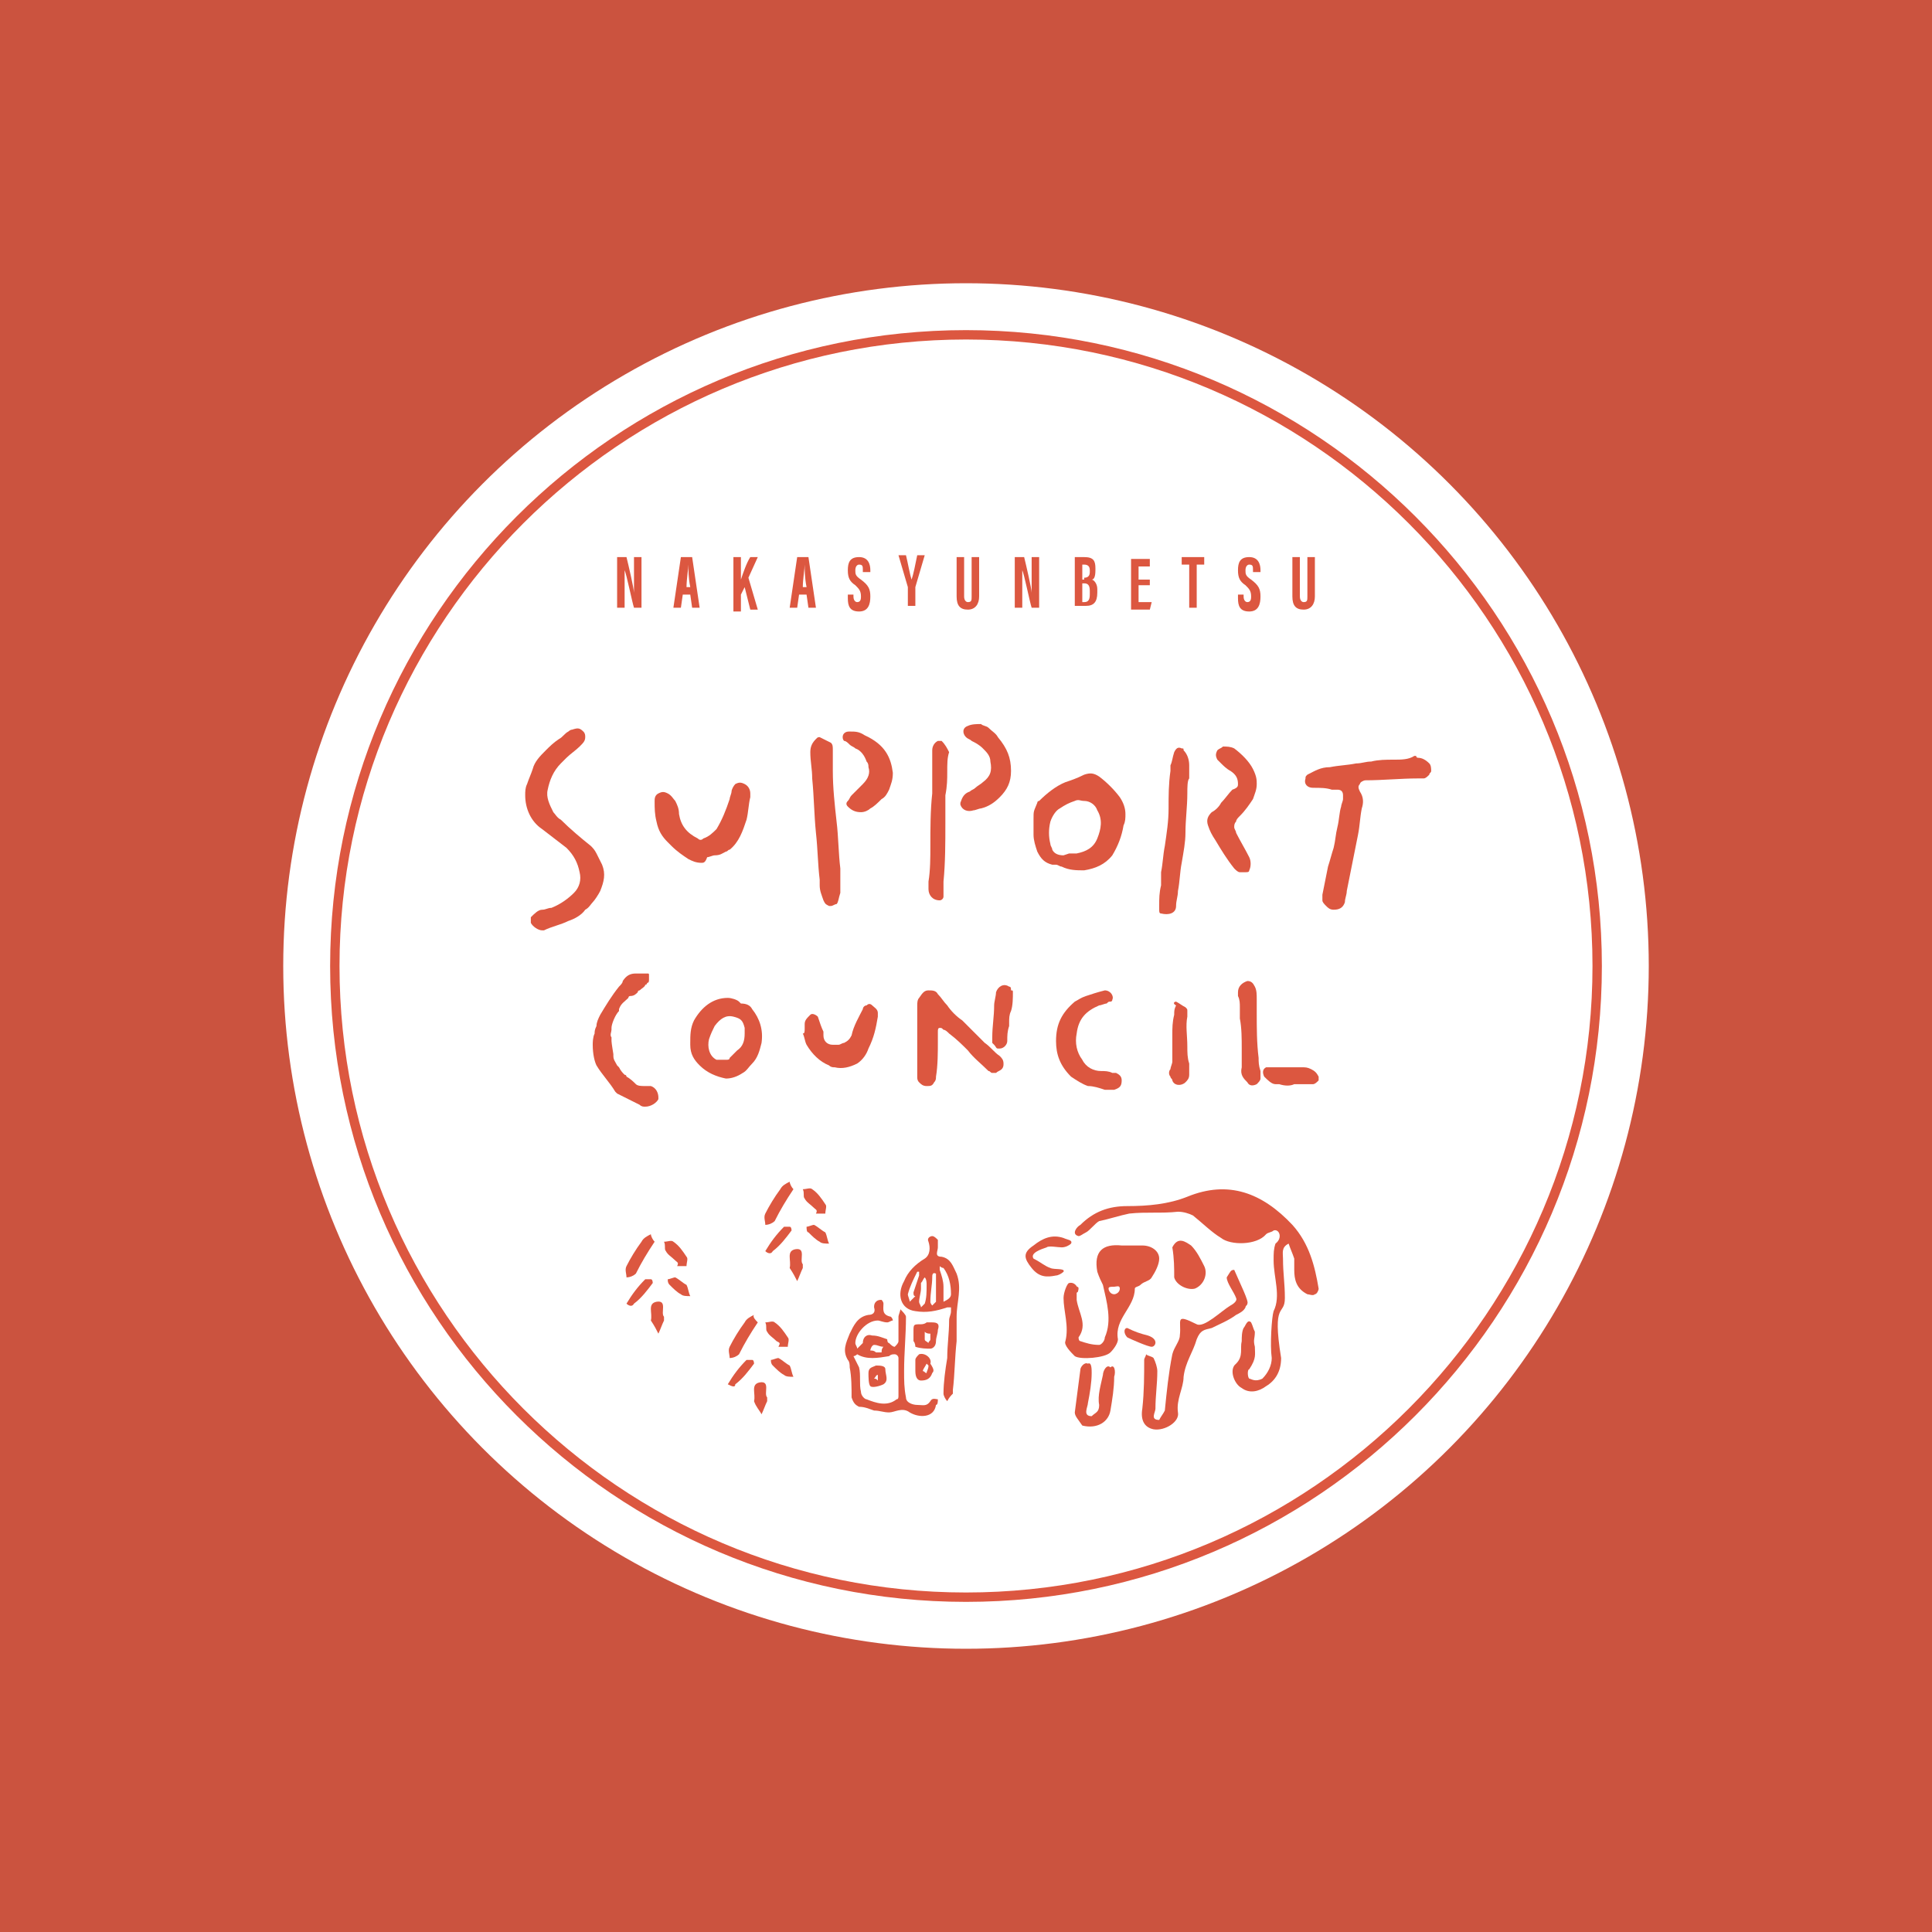 <?xml version="1.0" encoding="utf-8"?>
<!-- Generator: Adobe Illustrator 21.1.0, SVG Export Plug-In . SVG Version: 6.00 Build 0)  -->
<svg version="1.1" id="レイヤー_1" xmlns="http://www.w3.org/2000/svg" xmlns:xlink="http://www.w3.org/1999/xlink" x="0px"
	 y="0px" viewBox="0 0 103 103" style="enable-background:new 0 0 103 103;" xml:space="preserve">
<rect x="0" y="0" width="103" height="103" fill="#333333" stroke="none"/>
<style type="text/css">
	.st0{opacity:0.9;}
	.st1{fill-rule:evenodd;clip-rule:evenodd;fill:#DC5740;}
	.st2{fill:#FFFFFF;}
	.st3{fill:#DC5740;}
</style>
<g>
	<g class="st0">
		<rect x="0" class="st1" width="103" height="103"/>
	</g>
	<g>
		<g>
			<circle class="st2" cx="51.5" cy="51.5" r="36.4"/>
			<path class="st3" d="M51.5,85.4c-18.7,0-33.9-15.2-33.9-33.9s15.2-33.9,33.9-33.9s33.9,15.2,33.9,33.9S70.2,85.4,51.5,85.4z
				 M51.5,18.1c-18.4,0-33.4,15-33.4,33.4s15,33.4,33.4,33.4s33.4-15,33.4-33.4S69.9,18.1,51.5,18.1z"/>
		</g>
		<g>
			<g>
				<path class="st3" d="M32.9,32.4v-2.7h0.5c0.1,0.4,0.4,1.7,0.4,1.9h0c0-0.3,0-0.7,0-1.2v-0.7h0.4v2.7h-0.4
					c-0.1-0.3-0.4-1.8-0.5-2h0c0,0.3,0,0.7,0,1.2v0.8H32.9z"/>
				<path class="st3" d="M36.4,31.7l-0.1,0.7h-0.4l0.4-2.7h0.6l0.4,2.7h-0.4l-0.1-0.7H36.4z M36.8,31.3c-0.1-0.5-0.1-0.9-0.1-1.2h0
					c0,0.2-0.1,0.8-0.1,1.2H36.8z"/>
				<path class="st3" d="M39.1,29.7h0.4v1.2h0c0.1-0.3,0.3-0.9,0.5-1.2h0.4l-0.5,1.1l0.5,1.7H40l-0.3-1.2l-0.2,0.4v0.9h-0.4V29.7z"
					/>
				<path class="st3" d="M42.6,31.7l-0.1,0.7h-0.4l0.4-2.7h0.6l0.4,2.7h-0.4L43,31.7H42.6z M43,31.3c-0.1-0.5-0.1-0.9-0.1-1.2h0
					c0,0.2-0.1,0.8-0.1,1.2H43z"/>
				<path class="st3" d="M45.5,31.6v0.2c0,0.2,0.1,0.3,0.2,0.3c0.2,0,0.2-0.2,0.2-0.3c0-0.3-0.1-0.4-0.3-0.6
					c-0.3-0.2-0.4-0.4-0.4-0.8c0-0.4,0.1-0.7,0.6-0.7c0.5,0,0.6,0.4,0.6,0.7v0.1h-0.4v-0.1c0-0.2,0-0.3-0.2-0.3
					c-0.1,0-0.2,0.1-0.2,0.3c0,0.2,0,0.3,0.3,0.5c0.4,0.3,0.5,0.5,0.5,0.9c0,0.4-0.1,0.8-0.6,0.8c-0.5,0-0.6-0.3-0.6-0.7v-0.2H45.5z
					"/>
				<path class="st3" d="M48.4,32.4v-1c0,0,0-0.1,0-0.1l-0.5-1.7h0.4c0.1,0.4,0.2,1,0.3,1.3h0c0.1-0.3,0.2-0.8,0.3-1.3h0.4l-0.5,1.7
					c0,0,0,0,0,0.1v0.9H48.4z"/>
				<path class="st3" d="M51.4,29.7v2.1c0,0.2,0.1,0.3,0.2,0.3c0.2,0,0.2-0.1,0.2-0.3v-2.1h0.4v2.1c0,0.4-0.2,0.7-0.6,0.7
					c-0.4,0-0.6-0.2-0.6-0.7v-2.1H51.4z"/>
				<path class="st3" d="M54.1,32.4v-2.7h0.5c0.1,0.4,0.4,1.7,0.4,1.9h0c0-0.3,0-0.7,0-1.2v-0.7h0.4v2.7H55c-0.1-0.3-0.4-1.8-0.5-2
					h0c0,0.3,0,0.7,0,1.2v0.8H54.1z"/>
				<path class="st3" d="M57.3,29.7h0.5c0.5,0,0.6,0.2,0.6,0.6v0.1c0,0.4-0.1,0.5-0.2,0.5c0.1,0,0.3,0.2,0.3,0.5v0.2
					c0,0.5-0.2,0.7-0.6,0.7h-0.6V29.7z M57.8,30.8c0.2,0,0.3-0.1,0.3-0.3v-0.1c0-0.2-0.1-0.3-0.3-0.3h-0.1v0.8H57.8z M57.7,32.1h0.1
					c0.2,0,0.3-0.1,0.3-0.4v-0.2c0-0.3-0.1-0.4-0.3-0.4h-0.1V32.1z"/>
				<path class="st3" d="M61.3,31.2h-0.6v0.9h0.7l-0.1,0.4h-1v-2.7h1v0.4h-0.6v0.7h0.6V31.2z"/>
				<path class="st3" d="M63.5,30.1H63v-0.4h1.2v0.4h-0.4v2.3h-0.4V30.1z"/>
				<path class="st3" d="M66.3,31.6v0.2c0,0.2,0.1,0.3,0.2,0.3c0.2,0,0.2-0.2,0.2-0.3c0-0.3-0.1-0.4-0.3-0.6
					c-0.3-0.2-0.4-0.4-0.4-0.8c0-0.4,0.1-0.7,0.6-0.7c0.5,0,0.6,0.4,0.6,0.7v0.1h-0.4v-0.1c0-0.2,0-0.3-0.2-0.3
					c-0.1,0-0.2,0.1-0.2,0.3c0,0.2,0,0.3,0.3,0.5c0.4,0.3,0.5,0.5,0.5,0.9c0,0.4-0.1,0.8-0.6,0.8c-0.5,0-0.6-0.3-0.6-0.7v-0.2H66.3z
					"/>
				<path class="st3" d="M69.3,29.7v2.1c0,0.2,0.1,0.3,0.2,0.3c0.2,0,0.2-0.1,0.2-0.3v-2.1h0.4v2.1c0,0.4-0.2,0.7-0.6,0.7
					c-0.4,0-0.6-0.2-0.6-0.7v-2.1H69.3z"/>
			</g>
		</g>
		<g>
			<g>
				<path class="st3" d="M28.9,49.6c-0.2,0-0.5-0.2-0.6-0.4c0-0.1,0-0.2,0-0.3c0.2-0.2,0.4-0.4,0.6-0.4c0.2,0,0.3-0.1,0.5-0.1
					c0.5-0.2,0.9-0.5,1.2-0.8c0.3-0.3,0.4-0.7,0.3-1.1c-0.1-0.5-0.3-0.9-0.7-1.3c-0.4-0.3-0.9-0.7-1.3-1c-0.6-0.4-0.9-1.1-0.9-1.8
					c0-0.2,0-0.4,0.1-0.6c0.1-0.3,0.2-0.5,0.3-0.8c0.1-0.4,0.4-0.7,0.7-1c0.2-0.2,0.4-0.4,0.7-0.6c0.2-0.1,0.3-0.3,0.5-0.4
					c0,0,0.1-0.1,0.2-0.1c0.3-0.1,0.4-0.1,0.6,0.1c0.1,0.1,0.1,0.2,0.1,0.3c0,0.2-0.1,0.3-0.3,0.5c-0.2,0.2-0.5,0.4-0.7,0.6
					c-0.1,0.1-0.2,0.2-0.3,0.3c-0.4,0.4-0.6,0.9-0.7,1.4c-0.1,0.4,0.1,0.8,0.3,1.2c0.1,0.1,0.2,0.3,0.4,0.4c0.5,0.5,1.1,1,1.6,1.4
					c0.1,0.1,0.2,0.2,0.3,0.4c0.1,0.2,0.2,0.4,0.3,0.6c0.2,0.5,0.1,0.9-0.1,1.4c-0.1,0.2-0.3,0.5-0.4,0.6c-0.1,0.1-0.2,0.3-0.4,0.4
					c-0.2,0.3-0.6,0.5-0.9,0.6c-0.4,0.2-0.9,0.3-1.3,0.5C29,49.6,29,49.6,28.9,49.6z"/>
				<path class="st3" d="M75.6,40.4c0.2,0,0.4,0.1,0.6,0.3c0.1,0.1,0.1,0.3,0.1,0.4c0,0.1-0.1,0.1-0.1,0.2c-0.1,0.1-0.2,0.2-0.3,0.2
					c-0.1,0-0.2,0-0.3,0c-0.9,0-1.9,0.1-2.8,0.1c-0.1,0-0.3,0.1-0.3,0.2c-0.1,0.1-0.1,0.2,0,0.4c0.2,0.3,0.2,0.6,0.1,0.9
					c-0.1,0.5-0.1,0.9-0.2,1.4c-0.1,0.5-0.2,1-0.3,1.5c-0.1,0.5-0.2,1-0.3,1.5c0,0.2-0.1,0.4-0.1,0.6c-0.1,0.3-0.3,0.4-0.6,0.4
					c-0.2,0-0.3-0.1-0.4-0.2c-0.1-0.1-0.2-0.2-0.2-0.3c0-0.1,0-0.2,0-0.3c0.1-0.5,0.2-1,0.3-1.5c0.1-0.3,0.2-0.7,0.3-1
					c0.1-0.4,0.1-0.7,0.2-1.1c0.1-0.4,0.1-0.8,0.2-1.1c0-0.1,0.1-0.3,0.1-0.4c0-0.1,0-0.2,0-0.2c0-0.2-0.1-0.3-0.3-0.3
					c-0.1,0-0.2,0-0.3,0C70.7,42,70.4,42,70,42c-0.3,0-0.5-0.2-0.4-0.5c0-0.1,0-0.1,0.1-0.2c0.4-0.2,0.7-0.4,1.2-0.4
					c0.5-0.1,0.9-0.1,1.4-0.2c0.3,0,0.5-0.1,0.8-0.1c0.4-0.1,0.8-0.1,1.2-0.1c0.4,0,0.8,0,1.1-0.2c0,0,0.1,0,0.1,0
					C75.5,40.4,75.6,40.4,75.6,40.4z"/>
				<path class="st3" d="M55.1,43.9c0-0.1,0-0.1,0-0.2c0-0.5,0-0.4,0.2-0.9c0,0,0-0.1,0.1-0.1c0.4-0.4,0.9-0.8,1.4-1
					c0.3-0.1,0.6-0.2,1-0.4c0.3-0.1,0.5-0.1,0.8,0.1c0.4,0.3,0.8,0.7,1.1,1.1c0.2,0.3,0.3,0.6,0.3,0.9c0,0.2,0,0.4-0.1,0.6
					c-0.1,0.6-0.3,1.1-0.6,1.6c-0.4,0.5-0.9,0.7-1.5,0.8c-0.4,0-0.8,0-1.2-0.2c-0.1,0-0.2-0.1-0.3-0.1c-0.1,0-0.1,0-0.2,0
					c-0.4-0.1-0.6-0.3-0.8-0.7c-0.1-0.3-0.2-0.6-0.2-0.9C55.1,44.4,55.1,44.1,55.1,43.9C55.1,43.9,55.1,43.9,55.1,43.9z M57,45.5
					C57,45.5,57,45.5,57,45.5c0.1,0,0.3,0,0.4,0c0.5-0.1,0.9-0.3,1.1-0.8c0.2-0.5,0.3-1,0-1.5c-0.1-0.3-0.4-0.5-0.7-0.5
					c-0.2,0-0.3-0.1-0.5,0c-0.3,0.1-0.5,0.2-0.8,0.4c-0.2,0.1-0.4,0.4-0.5,0.7c-0.1,0.4-0.1,0.8,0,1.2c0,0.1,0.1,0.2,0.1,0.3
					c0.1,0.2,0.3,0.3,0.6,0.3C57,45.5,57,45.5,57,45.5z"/>
				<path class="st3" d="M36.8,55.6c0-0.4,0-0.8,0.2-1.2c0.4-0.7,1-1.2,1.8-1.2c0.2,0,0.5,0.1,0.6,0.2c0,0,0.1,0.1,0.1,0.1
					c0.3,0,0.5,0.1,0.6,0.3c0.4,0.5,0.6,1.1,0.5,1.8c-0.1,0.4-0.2,0.8-0.5,1.1c-0.2,0.2-0.3,0.4-0.5,0.5c-0.3,0.2-0.6,0.3-0.9,0.3
					c-0.5-0.1-1-0.3-1.4-0.7c-0.3-0.3-0.5-0.6-0.5-1.1C36.8,55.7,36.8,55.6,36.8,55.6z M39.7,55.1c0-0.1,0-0.2,0-0.3
					c-0.1-0.4-0.2-0.5-0.6-0.6c-0.4-0.1-0.7,0.1-1,0.5c-0.1,0.2-0.2,0.4-0.3,0.7c-0.1,0.4,0,0.9,0.4,1.1c0,0,0.1,0,0.1,0
					c0.1,0,0.3,0,0.4,0c0.1,0,0.2,0,0.2-0.1c0.1-0.1,0.3-0.3,0.4-0.4C39.6,55.8,39.7,55.5,39.7,55.1z"/>
				<path class="st3" d="M49.5,52.8c0.2,0,0.4,0,0.5,0.2c0.2,0.2,0.3,0.4,0.5,0.6c0.2,0.3,0.5,0.6,0.8,0.8c0.2,0.2,0.3,0.3,0.5,0.5
					c0.2,0.2,0.5,0.5,0.7,0.7c0.3,0.2,0.5,0.5,0.8,0.7c0.1,0.1,0.2,0.2,0.2,0.4c0,0.1,0,0.2-0.1,0.3c-0.1,0.1-0.2,0.1-0.3,0.2
					c-0.1,0-0.2,0-0.2,0c-0.1,0-0.1-0.1-0.2-0.1c-0.4-0.4-0.8-0.7-1.1-1.1c-0.3-0.3-0.6-0.6-1-0.9c-0.1-0.1-0.2-0.2-0.3-0.2
					c0,0,0,0,0,0c-0.1-0.1-0.1-0.1-0.2-0.1c-0.1,0-0.1,0.1-0.1,0.2c0,0.2,0,0.3,0,0.5c0,0.6,0,1.3-0.1,1.9c0,0.1,0,0.2-0.1,0.3
					c-0.1,0.2-0.2,0.2-0.4,0.2c-0.2,0-0.3-0.1-0.4-0.2c-0.1-0.1-0.1-0.2-0.1-0.3c0-0.2,0-0.3,0-0.5c0-0.2,0-0.5,0-0.7
					c0-0.5,0-1,0-1.5c0-0.4,0-0.7,0-1.1c0-0.1,0-0.3,0.1-0.4C49.2,52.9,49.3,52.8,49.5,52.8z"/>
				<path class="st3" d="M31.6,55.7c0-0.1,0-0.4,0.1-0.6c0-0.1,0-0.2,0.1-0.4c0-0.2,0.1-0.4,0.2-0.6c0.3-0.5,0.6-1,1-1.5
					c0.1-0.1,0.2-0.2,0.2-0.3c0.2-0.3,0.4-0.4,0.7-0.4c0.2,0,0.4,0,0.6,0c0.1,0,0.1,0,0.1,0.1c0,0.1,0,0.1,0,0.2
					c0,0.1,0,0.2-0.1,0.2c0,0,0,0.1-0.1,0.1c0,0.1-0.2,0.2-0.3,0.3c0,0-0.1,0-0.1,0.1c-0.1,0.1-0.2,0.2-0.4,0.2
					c-0.1,0-0.1,0.1-0.1,0.1c-0.2,0.2-0.4,0.3-0.5,0.6c0,0,0,0,0,0.1c0,0,0,0,0,0c-0.2,0.2-0.4,0.7-0.4,0.9c0,0,0,0.1,0,0.1
					c0,0.1-0.1,0.3,0,0.4c0,0,0,0.1,0,0.1c0,0,0,0.1,0,0.1c0,0.1,0.1,0.7,0.1,0.7c0,0,0,0.1,0,0.1c0,0.2,0.1,0.3,0.2,0.5
					c0,0,0.1,0.1,0.1,0.1c0.1,0.2,0.2,0.3,0.3,0.4c0.1,0,0.1,0.1,0.1,0.1c0.2,0.1,0.4,0.3,0.5,0.4c0.1,0.1,0.3,0.1,0.5,0.1
					c0.1,0,0.2,0,0.3,0c0.3,0.1,0.4,0.4,0.4,0.6c0,0,0,0,0,0.1c-0.1,0.2-0.4,0.4-0.7,0.4c-0.1,0-0.2,0-0.3-0.1
					c-0.4-0.2-0.8-0.4-1.2-0.6c0,0-0.1-0.1-0.1-0.1c-0.3-0.5-0.7-0.9-1-1.4C31.7,56.6,31.6,56.2,31.6,55.7z"/>
				<path class="st3" d="M44.6,48.2c-0.1,0-0.2,0.1-0.3,0.1c0,0-0.1,0-0.1,0c-0.2-0.1-0.2-0.1-0.3-0.3c-0.1-0.3-0.2-0.5-0.2-0.8
					c0-0.1,0-0.2,0-0.3c-0.1-0.8-0.1-1.6-0.2-2.5c-0.1-1-0.1-1.9-0.2-2.9c0-0.5-0.1-0.9-0.1-1.4c0-0.3,0.1-0.5,0.3-0.7
					c0.1-0.1,0.1-0.1,0.2-0.1c0.2,0.1,0.4,0.2,0.6,0.3c0.1,0.1,0.1,0.2,0.1,0.4c0,0.4,0,0.8,0,1.1c0,0.9,0.1,1.8,0.2,2.7
					c0.1,0.8,0.1,1.7,0.2,2.5c0,0.4,0,0.9,0,1.3C44.7,47.9,44.7,48.1,44.6,48.2z"/>
				<path class="st3" d="M37.4,46c-0.3,0-0.5-0.1-0.7-0.2c-0.3-0.2-0.6-0.4-0.9-0.7c-0.1-0.1-0.1-0.1-0.2-0.2
					c-0.3-0.3-0.5-0.6-0.6-1.1c-0.1-0.4-0.1-0.7-0.1-1.1c0-0.1,0-0.3,0.2-0.4c0.2-0.1,0.3-0.1,0.5,0c0.2,0.1,0.3,0.3,0.4,0.4
					c0.1,0.2,0.2,0.4,0.2,0.7c0.1,0.6,0.4,1,1,1.3c0.1,0.1,0.2,0.1,0.3,0c0.3-0.1,0.5-0.3,0.7-0.5c0.3-0.5,0.5-1,0.7-1.6
					c0-0.1,0.1-0.3,0.1-0.4c0-0.1,0.1-0.3,0.2-0.4c0.2-0.1,0.3-0.1,0.5,0c0.2,0.1,0.3,0.3,0.3,0.5c0,0,0,0.1,0,0.2
					c-0.1,0.4-0.1,0.8-0.2,1.2c-0.2,0.6-0.4,1.2-0.9,1.6c-0.1,0-0.1,0.1-0.2,0.1c-0.2,0.1-0.3,0.2-0.6,0.2c-0.1,0-0.3,0.1-0.4,0.1
					C37.6,46,37.5,46,37.4,46z"/>
				<path class="st3" d="M56.3,55.5c0-0.9,0.3-1.5,1-2.1c0.2-0.1,0.3-0.2,0.6-0.3c0.3-0.1,0.6-0.2,1-0.3c0.3,0,0.5,0.3,0.4,0.5
					c0,0.1-0.1,0.1-0.1,0.1c-0.1,0-0.1,0-0.2,0.1c-0.1,0-0.3,0.1-0.4,0.1c-0.7,0.3-1.1,0.7-1.2,1.5c-0.1,0.5,0,1,0.3,1.4
					c0.2,0.4,0.6,0.6,1,0.6c0.2,0,0.4,0,0.6,0.1c0.1,0,0.1,0,0.2,0c0.2,0.1,0.3,0.2,0.3,0.4c0,0.3-0.1,0.4-0.4,0.5
					c-0.2,0-0.4,0-0.5,0c-0.3-0.1-0.6-0.2-0.9-0.2c-0.3-0.1-0.6-0.3-0.9-0.5C56.5,56.8,56.3,56.2,56.3,55.5z"/>
				<path class="st3" d="M63.3,42.3c0,0.7-0.1,1.4-0.1,2.1c0,0.5-0.1,1-0.2,1.6c-0.1,0.5-0.1,1-0.2,1.5c0,0.3-0.1,0.5-0.1,0.8
					c0,0.4-0.4,0.5-0.8,0.4c-0.1,0-0.1-0.1-0.1-0.2c0-0.1,0-0.1,0-0.2c0-0.4,0-0.7,0.1-1.1c0-0.2,0-0.5,0-0.7
					c0.1-0.5,0.1-0.9,0.2-1.4c0.1-0.7,0.2-1.3,0.2-2c0-0.7,0-1.3,0.1-2c0-0.1,0-0.2,0-0.3c0.1-0.2,0.1-0.4,0.2-0.7
					c0.1-0.2,0.2-0.3,0.4-0.2c0.1,0,0.1,0,0.1,0.1c0.2,0.2,0.3,0.5,0.3,0.8c0,0.2,0,0.5,0,0.7C63.3,41.6,63.3,42,63.3,42.3
					C63.3,42.3,63.3,42.3,63.3,42.3z"/>
				<path class="st3" d="M67,41.8c0,0.3-0.1,0.5-0.2,0.8c-0.2,0.3-0.4,0.6-0.7,0.9c-0.1,0.1-0.2,0.2-0.2,0.3
					c-0.1,0.1-0.1,0.2-0.1,0.3c0,0.1,0.1,0.2,0.1,0.3c0.2,0.4,0.5,0.9,0.7,1.3c0.1,0.2,0.1,0.5,0,0.7c0,0.1-0.1,0.1-0.2,0.1
					c-0.1,0-0.2,0-0.3,0c-0.1,0-0.2-0.1-0.3-0.2c-0.4-0.5-0.7-1-1-1.5c-0.2-0.3-0.3-0.5-0.4-0.8c-0.1-0.3,0-0.5,0.2-0.7
					c0.2-0.1,0.4-0.3,0.5-0.5c0.2-0.2,0.4-0.5,0.6-0.7C66,42,66,41.9,66,41.8c0-0.3-0.1-0.5-0.4-0.7c-0.2-0.1-0.4-0.3-0.5-0.4
					c-0.1-0.1-0.1-0.1-0.2-0.2c-0.1-0.2-0.1-0.3,0-0.5c0.1-0.1,0.2-0.1,0.3-0.2c0.2,0,0.4,0,0.6,0.1c0.4,0.3,0.8,0.7,1,1.1
					C67,41.4,67,41.6,67,41.8z"/>
				<path class="st3" d="M42.9,54.8c0-0.1,0-0.1,0-0.2c0-0.2,0.1-0.3,0.3-0.5c0.1-0.1,0.3,0,0.4,0.1c0.1,0.3,0.2,0.6,0.3,0.8
					c0,0.1,0,0.2,0,0.2c0,0.3,0.2,0.5,0.5,0.5c0.1,0,0.2,0,0.3,0c0.1,0,0.2-0.1,0.3-0.1c0.2-0.1,0.3-0.2,0.4-0.4
					c0.1-0.5,0.4-1,0.6-1.4c0-0.1,0.1-0.2,0.2-0.2c0.1-0.1,0.2-0.1,0.3,0c0.1,0.1,0.3,0.2,0.3,0.4c0,0.1,0,0.1,0,0.2
					c-0.1,0.6-0.2,1.1-0.5,1.7c-0.1,0.3-0.3,0.6-0.6,0.8c-0.4,0.2-0.8,0.3-1.2,0.2c-0.1,0-0.2,0-0.3-0.1c-0.5-0.2-0.9-0.6-1.2-1.1
					c-0.1-0.2-0.1-0.4-0.2-0.6C42.9,55.1,42.9,55,42.9,54.8C42.9,54.8,42.9,54.8,42.9,54.8z"/>
				<path class="st3" d="M50.5,41.2c0,0.3,0,0.7-0.1,1.2c0,0.5,0,1,0,1.5c0,1,0,2.1-0.1,3.1c0,0.2,0,0.3,0,0.5c0,0.1,0,0.2,0,0.3
					c0,0.1-0.1,0.2-0.2,0.2c-0.4,0-0.6-0.3-0.6-0.6c0-0.1,0-0.3,0-0.4c0.1-0.6,0.1-1.3,0.1-1.9c0-0.9,0-1.9,0.1-2.8c0-0.5,0-1,0-1.4
					c0-0.3,0-0.6,0-0.9c0-0.2,0.1-0.4,0.3-0.5c0.1,0,0.1,0,0.2,0c0.2,0.2,0.3,0.4,0.4,0.6C50.5,40.4,50.5,40.7,50.5,41.2z"/>
				<path class="st3" d="M67,54c0,0.8,0,1.6,0.1,2.4c0,0.2,0,0.4,0.1,0.7c0,0.1,0,0.3,0,0.4c0,0.1-0.1,0.2-0.2,0.3
					c-0.2,0.1-0.4,0.1-0.5-0.1c-0.2-0.2-0.4-0.4-0.3-0.8c0-0.3,0-0.7,0-1c0-0.5,0-1.1-0.1-1.6c0-0.2,0-0.4,0-0.6
					c0-0.2,0-0.4-0.1-0.6c0,0,0-0.1,0-0.2c0-0.3,0.2-0.5,0.5-0.6c0.2,0,0.3,0.1,0.4,0.3c0.1,0.2,0.1,0.4,0.1,0.7
					C67,53.6,67,53.8,67,54C67,54,67,54,67,54z"/>
				<path class="st3" d="M53.9,41.1c0,0.6-0.2,1-0.6,1.4c-0.3,0.3-0.6,0.5-1,0.6c-0.1,0-0.3,0.1-0.4,0.1c-0.3,0.1-0.6,0-0.7-0.3
					c0,0,0-0.1,0-0.1c0.1-0.3,0.2-0.5,0.5-0.6c0.1-0.1,0.2-0.1,0.3-0.2c0.1-0.1,0.3-0.2,0.4-0.3c0.4-0.3,0.5-0.6,0.4-1.1
					c0-0.3-0.2-0.5-0.4-0.7c-0.2-0.2-0.4-0.3-0.6-0.4c-0.1-0.1-0.2-0.1-0.3-0.2c-0.2-0.2-0.2-0.5,0.1-0.6c0.2-0.1,0.5-0.1,0.7-0.1
					c0.1,0.1,0.3,0.1,0.4,0.2c0.2,0.2,0.4,0.3,0.5,0.5C53.7,39.9,53.9,40.4,53.9,41.1z"/>
				<path class="st3" d="M47.6,41.2c0,0.4-0.1,0.6-0.2,0.9c-0.1,0.2-0.2,0.4-0.4,0.5c-0.2,0.2-0.4,0.4-0.6,0.5
					c-0.1,0.1-0.3,0.2-0.5,0.2c-0.3,0-0.5-0.1-0.7-0.3c-0.1-0.1-0.1-0.2,0-0.3c0.1-0.1,0.1-0.2,0.2-0.3c0.1-0.1,0.2-0.2,0.3-0.3
					c0.1-0.1,0.2-0.2,0.3-0.3c0.3-0.3,0.4-0.6,0.3-0.9c0-0.1,0-0.2-0.1-0.3c-0.1-0.3-0.3-0.6-0.6-0.7c-0.1-0.1-0.2-0.1-0.3-0.2
					c-0.1-0.1-0.2-0.2-0.3-0.2c-0.1-0.1-0.1-0.3,0-0.4c0.1-0.1,0.2-0.1,0.3-0.1c0.3,0,0.5,0,0.8,0.2C47.2,39.7,47.5,40.4,47.6,41.2z
					"/>
				<path class="st3" d="M62.7,53.4c0.2,0.1,0.3,0.2,0.5,0.3c0.1,0.1,0.1,0.1,0.1,0.2c0,0.1,0,0.2,0,0.3c-0.1,0.5,0,1,0,1.6
					c0,0.3,0,0.6,0.1,0.9c0,0.2,0,0.4,0,0.6c0,0.2-0.1,0.3-0.2,0.4c-0.2,0.2-0.6,0.2-0.7-0.1c0-0.1-0.1-0.1-0.1-0.2
					c-0.1-0.1-0.1-0.3,0-0.4c0-0.1,0.1-0.3,0.1-0.4c0-0.5,0-0.9,0-1.4c0-0.4,0-0.7,0.1-1.1c0-0.2,0-0.3,0.1-0.5
					C62.5,53.5,62.6,53.4,62.7,53.4z"/>
				<path class="st3" d="M54,52.9c0,0.3,0,0.7-0.1,1c-0.1,0.2-0.1,0.4-0.1,0.6c0,0.1,0,0.2,0,0.2c-0.1,0.3-0.1,0.5-0.1,0.8
					c0,0.2-0.2,0.4-0.4,0.4c0,0-0.1,0-0.1,0c-0.1,0-0.1-0.1-0.2-0.2c0,0-0.1-0.1-0.1-0.1c0-0.1,0-0.2,0-0.3c0-0.6,0.1-1.1,0.1-1.7
					c0-0.2,0.1-0.5,0.1-0.7c0.1-0.3,0.4-0.5,0.7-0.3c0.1,0,0.1,0.1,0.1,0.2C54,52.8,54,52.8,54,52.9z"/>
				<path class="st3" d="M68.2,57.8c-0.1,0-0.1,0-0.2,0c-0.2,0-0.4-0.2-0.6-0.4c-0.1-0.2-0.1-0.4,0.1-0.5c0.1,0,0.1,0,0.2,0
					c0.6,0,1.1,0,1.7,0c0.2,0,0.3,0,0.5,0.1c0.2,0.1,0.3,0.2,0.4,0.4c0,0.1,0,0.2,0,0.2c-0.1,0.1-0.2,0.2-0.3,0.2c-0.3,0-0.6,0-1,0
					C68.8,57.9,68.5,57.9,68.2,57.8C68.2,57.8,68.2,57.8,68.2,57.8z"/>
			</g>
		</g>
		<g>
			<path class="st3" d="M58.6,65.1c-0.2,0.1-0.5,0.5-0.7,0.6c-0.2,0.1-0.3,0.2-0.4,0.2c-0.4-0.1-0.1-0.5,0.1-0.6
				c0.7-0.7,1.5-1,2.5-1c1.1,0,2.2-0.1,3.2-0.5c2.2-0.9,4-0.2,5.6,1.5c0.9,1,1.2,2.2,1.4,3.4c0,0.1-0.1,0.3-0.2,0.3
				c-0.1,0.1-0.3,0-0.4,0c-0.6-0.3-0.7-0.8-0.7-1.3c0-0.2,0-0.4,0-0.6c-0.1-0.3-0.2-0.5-0.3-0.8c-0.4,0.2-0.3,0.5-0.3,0.8
				c0,0.8,0.1,1.3,0.1,2.1c0,1-0.7,0.1-0.2,3.2c0,0.7-0.3,1.2-0.8,1.5c-0.4,0.3-0.9,0.4-1.3,0.1c-0.4-0.2-0.7-1-0.3-1.3
				c0.4-0.4,0.2-0.8,0.3-1.2c0-0.2,0-0.5,0.1-0.7c0.1-0.1,0.2-0.5,0.4-0.3c0.1,0.2,0.1,0.3,0.2,0.5c0,0.4-0.1,0.4,0,0.8
				c0,0.4,0.1,0.6-0.3,1.2c-0.1,0-0.1,0.4,0,0.5c0.1,0,0.3,0.2,0.7,0c0.3-0.3,0.5-0.7,0.5-1.1c-0.1-0.7,0-2.2,0.1-2.5
				c0.4-0.8,0-1.8,0-2.7c0-0.4,0-0.6,0.1-0.9c0.4-0.3,0.2-0.8-0.1-0.7c-0.1,0.1-0.3,0.1-0.4,0.2c-0.5,0.6-1.9,0.6-2.4,0.2
				c-0.5-0.3-1-0.8-1.5-1.2c-0.2-0.1-0.5-0.2-0.8-0.2c-0.9,0.1-1.7,0-2.6,0.1C59.7,64.8,59.1,65,58.6,65.1z"/>
			<path class="st3" d="M58.5,67.8c-0.2-1.1,0.3-1.5,1.3-1.4c0.4,0,0.8,0,1.1,0c0.5,0,0.9,0.3,0.9,0.7c0,0.3-0.2,0.7-0.4,1
				c-0.1,0.2-0.4,0.2-0.6,0.4c-0.1,0.1-0.3,0.1-0.3,0.2c0,1-1.1,1.6-0.9,2.7c0,0.2-0.2,0.5-0.4,0.7c-0.3,0.3-1.6,0.4-1.9,0.2
				c-0.2-0.2-0.6-0.6-0.5-0.8c0.2-0.8-0.1-1.6-0.1-2.3c0-0.3,0.2-0.8,0.3-0.8c0.4-0.1,0.6,0.5,0.4,0.5c0,0.1,0,0.3,0,0.4
				c0.1,0.7,0.6,1.3,0.1,2c0,0,0,0.2,0.1,0.2c0.3,0.1,0.6,0.2,1,0.2c0.1,0,0.3-0.2,0.3-0.4c0.4-0.9,0.1-1.9-0.1-2.8
				C58.7,68.3,58.6,68.1,58.5,67.8z"/>
			<path class="st3" d="M65.8,67.7c0.3,0.7,0.8,1.7,0.7,1.8c0,0.1-0.1,0.1-0.1,0.2c-0.1,0.2-0.3,0.3-0.5,0.4
				c-0.4,0.3-0.9,0.5-1.3,0.7c-0.4,0.1-0.6,0.1-0.8,0.6c-0.2,0.7-0.6,1.2-0.7,2c0,0.6-0.4,1.2-0.3,1.9c0.1,0.5-0.7,1-1.3,0.9
				c-0.5-0.1-0.7-0.5-0.6-1.1c0.1-0.9,0.1-1.8,0.1-2.6c0-0.1,0.1-0.2,0.1-0.3c0.1,0.1,0.3,0.1,0.4,0.2c0.1,0.2,0.2,0.5,0.2,0.7
				c0,0.7-0.1,1.3-0.1,2c0,0.2-0.3,0.6,0.2,0.6c0.1-0.2,0.2-0.3,0.3-0.5c0.1-1,0.2-2,0.4-3c0.1-0.4,0.4-0.7,0.4-1
				c0.1-0.8-0.3-1.2,0.9-0.6c0.4,0.2,1.3-0.7,1.8-1c0,0,0.4-0.2,0.3-0.4c-0.1-0.3-0.5-0.8-0.5-1.1C65.6,67.8,65.6,67.7,65.8,67.7z"
				/>
			<path class="st3" d="M57.7,76c-0.2-0.3-0.4-0.5-0.4-0.7c0.1-0.8,0.2-1.5,0.3-2.3c0-0.1,0.2-0.4,0.4-0.3c0.2-0.1,0.2,0.3,0.2,0.5
				c0,0.5-0.1,1.1-0.2,1.6c0,0.2-0.3,0.7,0.2,0.7c0.2-0.2,0.4-0.2,0.4-0.6c-0.1-0.5,0.1-1.1,0.2-1.6c0-0.2,0.2-0.6,0.4-0.4
				c0.2-0.2,0.3,0.2,0.2,0.5c0,0.6-0.1,1.2-0.2,1.8C59.1,75.8,58.5,76.2,57.7,76z"/>
			<path class="st3" d="M62.5,66.5c0.3-0.6,0.7-0.3,1-0.1c0.3,0.3,0.5,0.7,0.7,1.1c0.2,0.4,0,1-0.5,1.2c-0.4,0.1-1-0.2-1.1-0.6
				C62.6,67.6,62.6,67.1,62.5,66.5z"/>
			<path class="st3" d="M56,67.6c0.2,0.1,0.8,0,0.7,0.2c-0.1,0.1-0.3,0.2-0.4,0.2c-0.5,0.1-0.9,0.1-1.3-0.4
				c-0.4-0.5-0.5-0.8,0.1-1.2c0.5-0.4,1-0.6,1.6-0.4c0.2,0.1,0.5,0.1,0.4,0.3c-0.1,0.1-0.3,0.2-0.5,0.2c-0.2,0-0.7-0.1-0.8,0
				c-0.3,0.1-0.9,0.3-0.7,0.6C55.5,67.3,55.7,67.5,56,67.6z"/>
			<path class="st3" d="M61.2,71.2c0.6,0.2,0.4,0.6,0.2,0.6c-0.2,0-1.1-0.4-1.3-0.5c-0.2-0.2-0.2-0.5,0-0.5
				C60.5,71,60.8,71.1,61.2,71.2z"/>
		</g>
		<g>
			<g>
				<path class="st3" d="M40.4,70.5c-0.4,0.6-0.7,1.1-1,1.7c-0.1,0.1-0.3,0.2-0.5,0.2c0-0.2-0.1-0.4,0-0.6c0.2-0.4,0.5-0.9,0.8-1.3
					c0.1-0.2,0.3-0.3,0.5-0.4C40.1,70.2,40.3,70.4,40.4,70.5z"/>
				<path class="st3" d="M41.4,71.5c-0.2-0.2-0.4-0.3-0.5-0.5c-0.1-0.1,0-0.3-0.1-0.5c0.2,0,0.4-0.1,0.5,0c0.3,0.2,0.5,0.5,0.7,0.8
					c0.1,0.1,0,0.3,0,0.5c-0.2,0-0.3,0-0.5,0C41.6,71.6,41.6,71.6,41.4,71.5z"/>
				<path class="st3" d="M40.2,74.7c0.1-0.4-0.2-0.9,0.3-1c0.6-0.1,0.2,0.6,0.4,0.8c0,0,0,0.1,0,0.2c-0.1,0.2-0.2,0.5-0.3,0.7
					C40.5,75.2,40.3,75,40.2,74.7z"/>
				<path class="st3" d="M38.8,73.8c0.3-0.5,0.6-0.9,1-1.3c0,0,0.2,0,0.3,0c0.1,0,0.1,0.2,0.1,0.2c-0.3,0.4-0.6,0.8-1,1.1
					C39.2,74,39,73.9,38.8,73.8z"/>
				<path class="st3" d="M42.1,72.8c0.1,0.2,0.1,0.4,0.2,0.6c-0.2,0-0.4,0-0.5-0.1c-0.2-0.1-0.4-0.3-0.6-0.5
					c-0.1-0.1-0.1-0.2-0.1-0.3c0.1,0,0.3-0.1,0.4-0.1C41.7,72.5,41.9,72.7,42.1,72.8z"/>
			</g>
			<g>
				<path class="st3" d="M42.3,63.4c-0.4,0.6-0.7,1.1-1,1.7c-0.1,0.1-0.3,0.2-0.5,0.2c0-0.2-0.1-0.4,0-0.6c0.2-0.4,0.5-0.9,0.8-1.3
					c0.1-0.2,0.3-0.3,0.5-0.4C42.1,63.1,42.2,63.3,42.3,63.4z"/>
				<path class="st3" d="M43.4,64.4c-0.2-0.2-0.4-0.3-0.5-0.5c-0.1-0.1,0-0.3-0.1-0.5c0.2,0,0.4-0.1,0.5,0c0.3,0.2,0.5,0.5,0.7,0.8
					c0.1,0.1,0,0.3,0,0.5c-0.2,0-0.3,0-0.5,0C43.6,64.5,43.5,64.5,43.4,64.4z"/>
				<path class="st3" d="M42.1,67.6c0.1-0.4-0.2-0.9,0.3-1c0.6-0.1,0.2,0.6,0.4,0.8c0,0,0,0.1,0,0.2c-0.1,0.2-0.2,0.5-0.3,0.7
					C42.4,68.1,42.3,67.9,42.1,67.6z"/>
				<path class="st3" d="M40.8,66.7c0.3-0.5,0.6-0.9,1-1.3c0,0,0.2,0,0.3,0c0.1,0,0.1,0.2,0.1,0.2c-0.3,0.4-0.6,0.8-1,1.1
					C41.1,66.9,40.9,66.8,40.8,66.7z"/>
				<path class="st3" d="M44,65.7c0.1,0.2,0.1,0.4,0.2,0.6c-0.2,0-0.4,0-0.5-0.1c-0.2-0.1-0.4-0.3-0.6-0.5C43,65.7,43,65.5,43,65.4
					c0.1,0,0.3-0.1,0.4-0.1C43.6,65.4,43.8,65.6,44,65.7z"/>
			</g>
			<g>
				<path class="st3" d="M34.9,66.2c-0.4,0.6-0.7,1.1-1,1.7c-0.1,0.1-0.3,0.2-0.5,0.2c0-0.2-0.1-0.4,0-0.6c0.2-0.4,0.5-0.9,0.8-1.3
					c0.1-0.2,0.3-0.3,0.5-0.4C34.7,65.9,34.8,66.1,34.9,66.2z"/>
				<path class="st3" d="M36,67.2c-0.2-0.2-0.4-0.3-0.5-0.5c-0.1-0.1,0-0.3-0.1-0.5c0.2,0,0.4-0.1,0.5,0c0.3,0.2,0.5,0.5,0.7,0.8
					c0.1,0.1,0,0.3,0,0.5c-0.2,0-0.3,0-0.5,0C36.2,67.3,36.1,67.3,36,67.2z"/>
				<path class="st3" d="M34.7,70.4c0.1-0.4-0.2-0.9,0.3-1c0.6-0.1,0.2,0.6,0.4,0.8c0,0,0,0.1,0,0.2c-0.1,0.2-0.2,0.5-0.3,0.7
					C35,70.9,34.9,70.7,34.7,70.4z"/>
				<path class="st3" d="M33.4,69.5c0.3-0.5,0.6-0.9,1-1.3c0,0,0.2,0,0.3,0c0.1,0,0.1,0.2,0.1,0.2c-0.3,0.4-0.6,0.8-1,1.1
					C33.7,69.7,33.5,69.6,33.4,69.5z"/>
				<path class="st3" d="M36.6,68.5c0.1,0.2,0.1,0.4,0.2,0.6c-0.2,0-0.4,0-0.5-0.1c-0.2-0.1-0.4-0.3-0.6-0.5
					c-0.1-0.1-0.1-0.2-0.1-0.3c0.1,0,0.3-0.1,0.4-0.1C36.2,68.2,36.4,68.4,36.6,68.5z"/>
			</g>
			<g>
				<path class="st3" d="M48.5,75.3c-0.4-0.3-0.8,0-1.1,0c-0.3,0-0.5-0.1-0.8-0.1c-0.3-0.1-0.5-0.2-0.8-0.2
					c-0.2-0.1-0.3-0.2-0.4-0.5c0-0.5,0-1.1-0.1-1.6c0-0.1,0-0.3-0.1-0.4c-0.3-0.5-0.1-0.9,0.1-1.4c0.2-0.4,0.4-0.9,1-1
					c0.2,0,0.4-0.1,0.3-0.4c0-0.1,0-0.2,0.1-0.3c0.1-0.1,0.2-0.1,0.3-0.1c0,0,0.1,0.1,0.1,0.2c0,0.3-0.1,0.6,0.4,0.7
					c0,0,0.1,0.1,0.1,0.2c-0.1,0-0.2,0.1-0.3,0.1c-0.2,0-0.4-0.1-0.5-0.1c-0.6,0-1.2,0.7-1.2,1.2c0,0.1,0.1,0.2,0.1,0.3
					c0.1-0.1,0.1-0.1,0.2-0.2c0,0,0.1-0.1,0.1-0.1c0-0.3,0.2-0.5,0.5-0.4c0.3,0,0.5,0.1,0.8,0.2c0,0,0,0.2,0.1,0.2
					c0.1,0.1,0.2,0.2,0.3,0.2c0.1-0.1,0.2-0.2,0.2-0.3c0-0.4,0-0.8,0-1.3c0-0.1,0.1-0.3,0.1-0.4c0.1,0.1,0.3,0.3,0.3,0.4
					c0,1-0.1,1.9-0.1,2.9c0,0.5,0,0.9,0.1,1.4c0,0.3,0.4,0.4,0.6,0.4c0.3,0,0.5,0.1,0.7-0.2c0.1-0.2,0.3-0.1,0.4-0.1
					c0,0.1,0,0.3-0.1,0.3C49.8,75.6,49,75.6,48.5,75.3 M45.5,72.3c0.1,0.2,0.2,0.4,0.3,0.6c0.1,0.4,0,0.9,0.1,1.3
					c0,0.2,0.2,0.4,0.3,0.4c0.5,0.2,1.1,0.4,1.6,0c0.1,0,0.1-0.1,0.1-0.2c0-0.7,0-1.3,0-2c0-0.1-0.1-0.2-0.2-0.2
					c-0.1,0-0.2,0-0.3,0.1c-0.6,0.1-1.2,0.2-1.7-0.1C45.7,72.2,45.6,72.3,45.5,72.3 M47,72.1c0-0.1,0-0.2,0.1-0.3
					c-0.2,0-0.3-0.1-0.5-0.1c-0.1,0-0.2,0.2-0.2,0.3c0.1,0,0.2,0,0.3,0.1C46.8,72.1,46.9,72.1,47,72.1z"/>
				<path class="st3" d="M51,70.2c0,0.4,0,0.9,0,1.3c-0.1,0.9-0.1,1.8-0.2,2.6c0,0.1,0,0.2,0,0.2c-0.1,0.1-0.2,0.2-0.3,0.4
					c-0.1-0.1-0.2-0.3-0.2-0.4c0-0.6,0.1-1.3,0.2-1.9c0-0.7,0.1-1.3,0.1-2c0-0.2,0.1-0.3,0.1-0.5c0-0.1,0-0.1,0-0.2
					c-0.1,0-0.1,0-0.2,0c-0.6,0.2-1.1,0.3-1.7,0.2c-0.8-0.1-1-0.9-0.6-1.6c0.2-0.5,0.6-0.9,1.1-1.2c0.3-0.2,0.3-0.6,0.2-0.9
					c-0.1-0.2,0.1-0.3,0.2-0.3c0.1,0,0.2,0.1,0.3,0.2c0,0.1,0,0.3,0,0.4c0,0.2-0.2,0.5,0.2,0.5c0.5,0.1,0.6,0.5,0.8,0.9
					C51.3,68.7,51,69.4,51,70.2 M50.3,69.4c0.2-0.1,0.4-0.2,0.4-0.4c0-0.5-0.1-1-0.4-1.4c0,0-0.1,0-0.2-0.1c0,0.1,0,0.1,0,0.2
					c0.1,0.3,0.2,0.6,0.2,0.9C50.3,68.9,50.3,69.1,50.3,69.4 M48.7,68.9c0.1-0.3,0.2-0.6,0.3-0.9c0-0.1,0-0.2,0-0.2c0,0-0.1,0-0.1,0
					c-0.2,0.4-0.4,0.8-0.5,1.2c0,0.1,0.1,0.3,0.1,0.4c0.1-0.1,0.2-0.2,0.3-0.3C48.7,69.1,48.7,69,48.7,68.9 M49.9,67.9
					c-0.2-0.1-0.2,0.1-0.2,0.2c0,0.4-0.1,0.8-0.1,1.3c0,0.1,0.1,0.2,0.1,0.2c0.1-0.1,0.2-0.2,0.2-0.2C49.9,68.9,49.9,68.4,49.9,67.9
					 M49.1,68.7c0,0.2-0.1,0.5-0.1,0.7c0,0.1,0.1,0.2,0.1,0.3c0.1-0.1,0.1-0.1,0.2-0.2c0.1-0.3,0.1-0.6,0.1-1c0-0.1,0-0.3-0.1-0.4
					c-0.1,0.1-0.1,0.2-0.2,0.3C49.1,68.5,49.1,68.6,49.1,68.7z"/>
				<path class="st3" d="M49.4,70.5c0.1,0,0.2,0,0.3,0c0.3,0,0.4,0.1,0.3,0.4c0,0.2-0.1,0.4-0.1,0.6c0,0.3-0.2,0.4-0.3,0.4
					c-0.2,0-0.5,0-0.8-0.1c0,0,0-0.2-0.1-0.3c0-0.2,0-0.3,0-0.5c0-0.4,0-0.4,0.4-0.4C49.3,70.6,49.4,70.5,49.4,70.5 M49.6,71.1
					c-0.1,0-0.2,0-0.3-0.1c0,0.1,0,0.3,0,0.4c0,0.1,0.1,0.1,0.2,0.2c0-0.1,0.1-0.1,0.1-0.2C49.6,71.3,49.6,71.2,49.6,71.1z"/>
				<path class="st3" d="M49.7,73.2c-0.1,0.3-0.3,0.4-0.6,0.4c-0.2,0-0.3-0.2-0.3-0.5c0-0.2,0-0.4,0-0.6c0-0.1,0.1-0.2,0.2-0.3
					c0.3-0.1,0.7,0.2,0.6,0.5C49.8,73,49.8,73.1,49.7,73.2 M49.2,73.1c0.1,0,0.1,0.1,0.2,0.1c0-0.1,0.1-0.2,0.1-0.4
					c0,0-0.1-0.1-0.1-0.1C49.3,72.9,49.2,73,49.2,73.1z"/>
				<path class="st3" d="M46.7,72.8c0.2,0,0.5,0,0.5,0.2c0,0.3,0.2,0.6-0.1,0.8c-0.2,0.1-0.6,0.2-0.7,0.1c-0.1-0.1-0.1-0.5-0.1-0.7
					C46.3,72.9,46.5,72.9,46.7,72.8 M46.6,73.5c0.1,0,0.1,0,0.2,0.1c0-0.1,0-0.2,0-0.3C46.7,73.3,46.7,73.4,46.6,73.5z"/>
			</g>
		</g>
		<path class="st3" d="M57.5,68.7c0,0.2-0.2,0.3-0.3,0.3c-0.2,0-0.3-0.2-0.3-0.3s0.1-0.1,0.3-0.1C57.3,68.7,57.5,68.5,57.5,68.7z"/>
		<path class="st2" d="M59.7,68.7c0,0.2-0.2,0.3-0.3,0.3c-0.2,0-0.3-0.2-0.3-0.3s0.1-0.1,0.3-0.1C59.5,68.6,59.7,68.5,59.7,68.7z"/>
	</g>
</g>
</svg>
